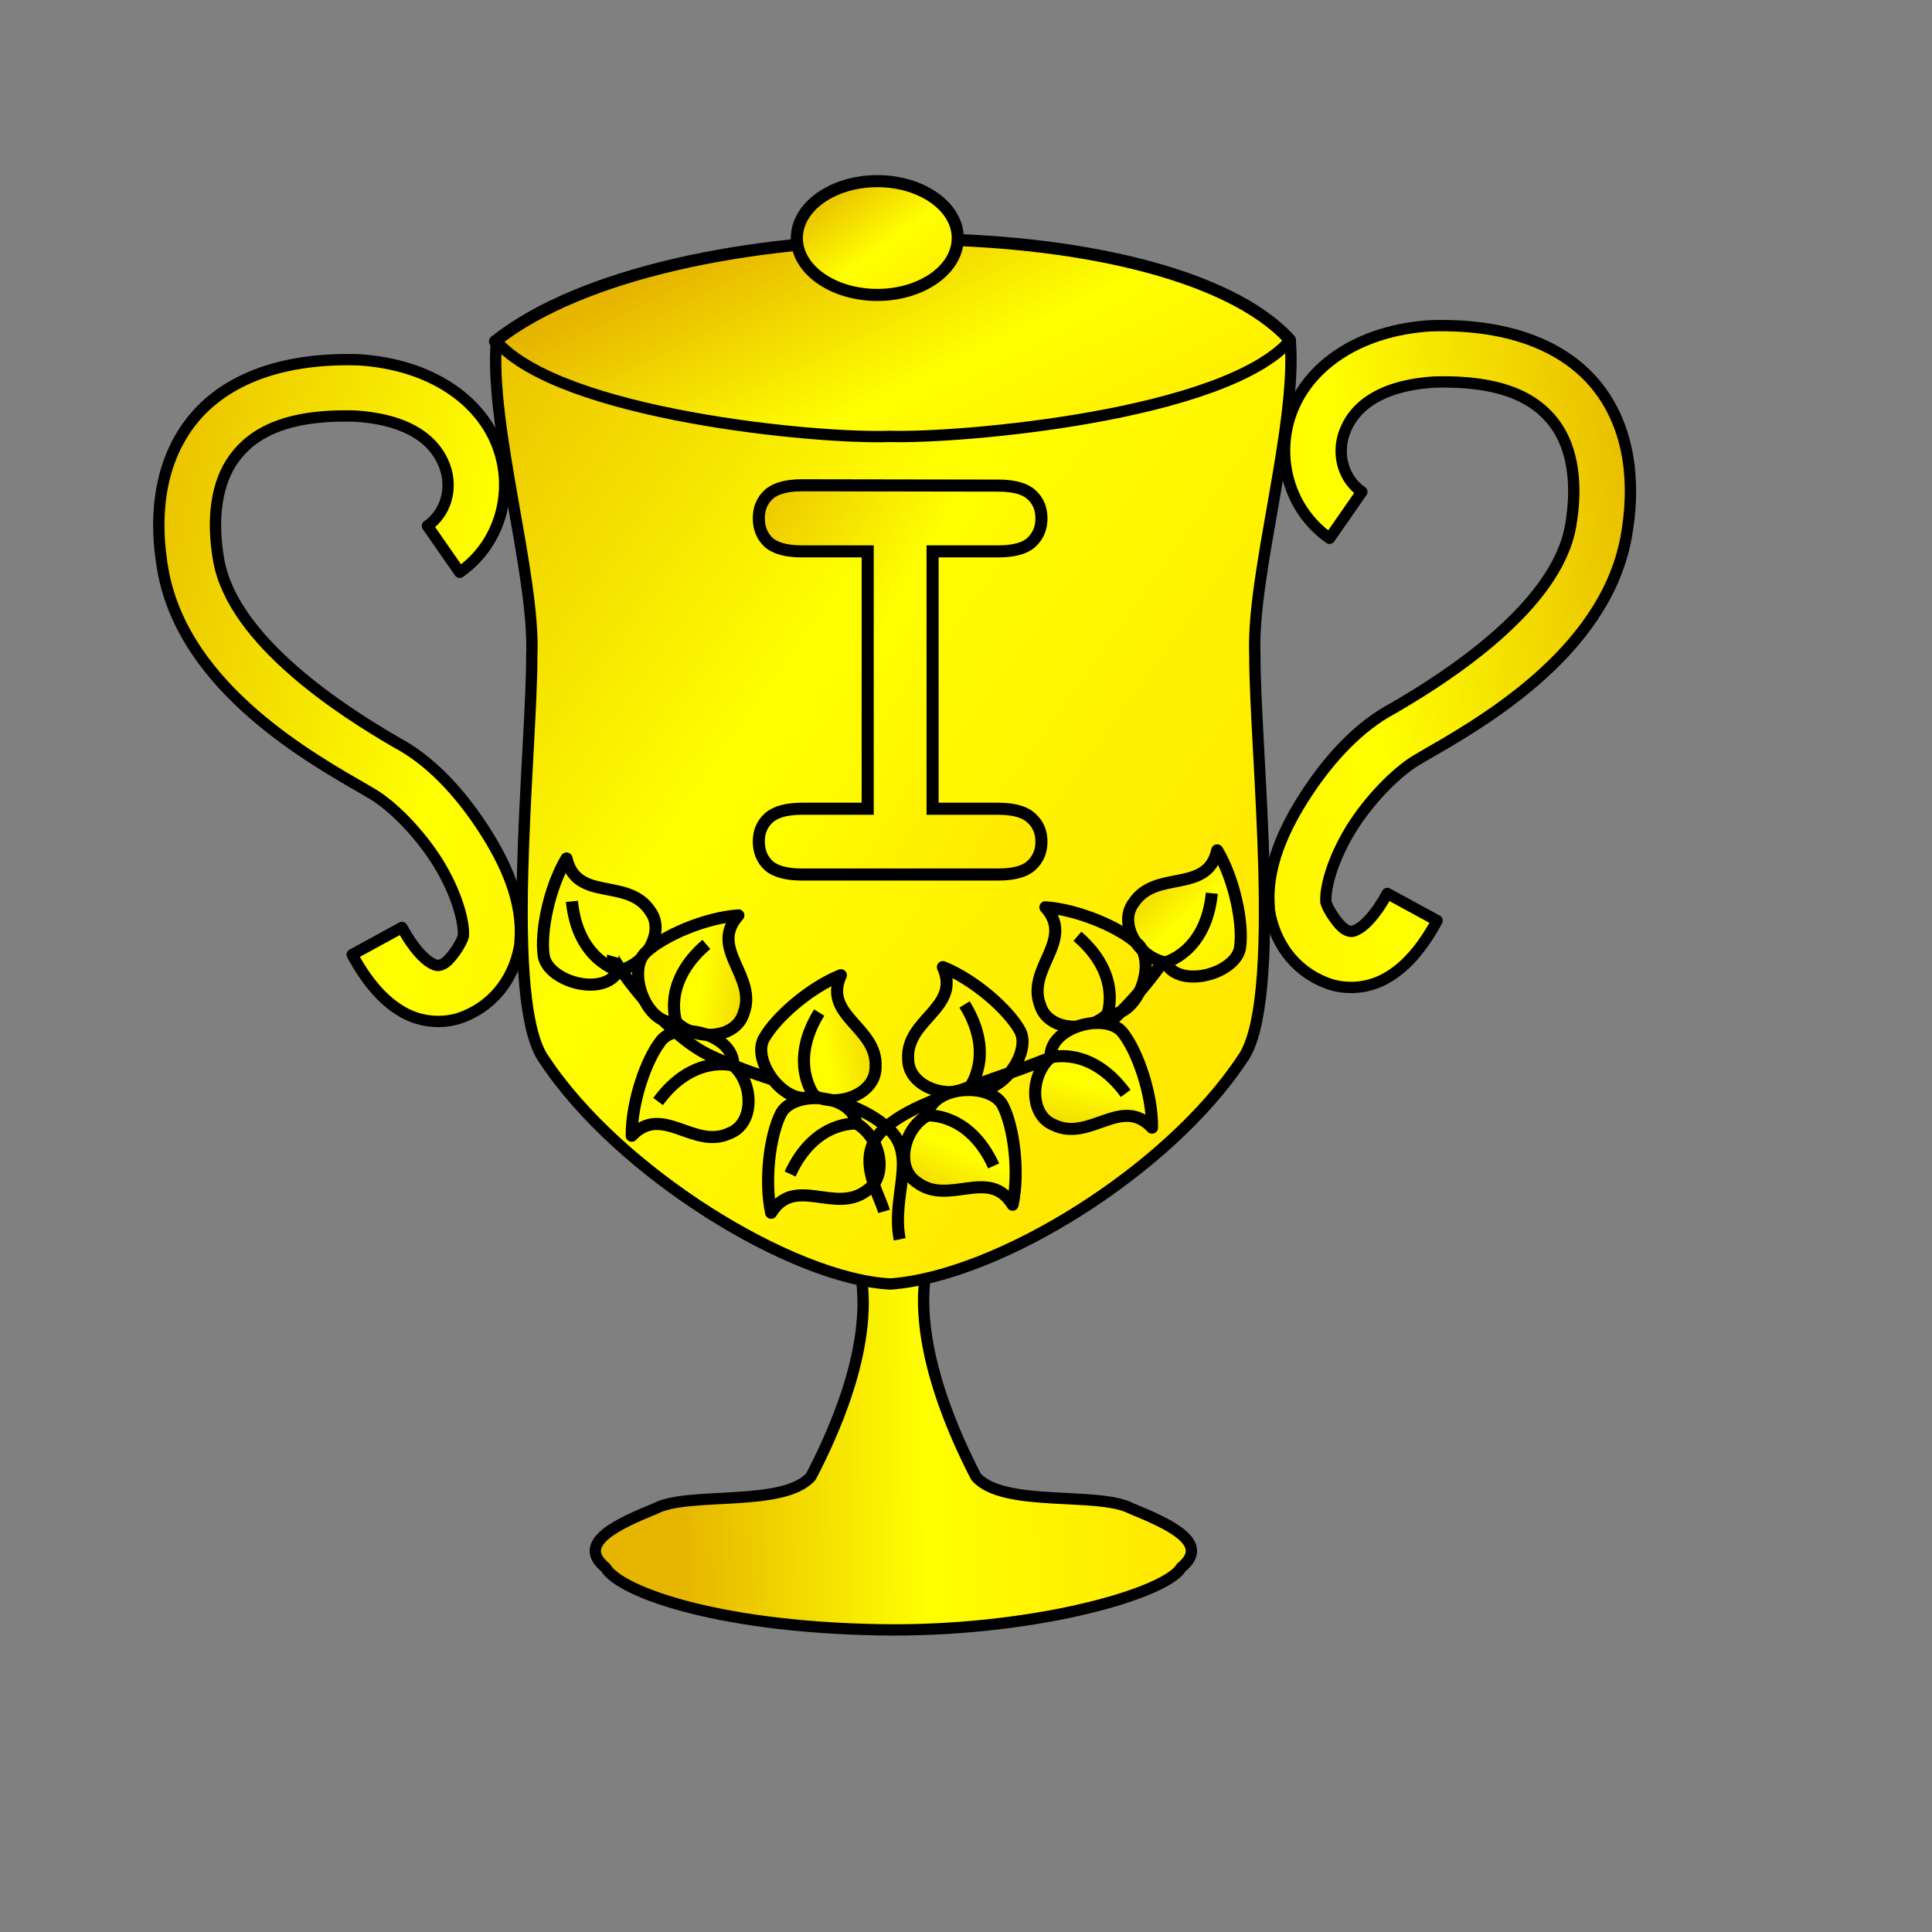 <?xml version="1.0" encoding="UTF-8" standalone="no"?>
<!DOCTYPE svg PUBLIC "-//W3C//DTD SVG 1.0//EN"
"http://www.w3.org/TR/2001/REC-SVG-20010904/DTD/svg10.dtd">
<!-- Created with Inkscape (http://www.inkscape.org/) -->
<svg
   id="svg1"
   sodipodi:version="0.32"
   inkscape:version="0.38.1"
   xmlns="http://www.w3.org/2000/svg"
   xmlns:sodipodi="http://sodipodi.sourceforge.net/DTD/sodipodi-0.dtd"
   xmlns:inkscape="http://www.inkscape.org/namespaces/inkscape"
   xmlns:xlink="http://www.w3.org/1999/xlink"
   width="160pt"
   height="160pt"
   sodipodi:docbase="/home/nicu/Desktop"
   sodipodi:docname="cup.svg">
  <rect width="100%" height="100%" fill="#808080" stroke="none"/>
  <defs
     id="defs3">
    <linearGradient
       id="linearGradient848">
      <stop
         style="stop-color:#e6b500;stop-opacity:1;"
         offset="0"
         id="stop849" />
      <stop
         style="stop-color:#ffff00;stop-opacity:1;"
         offset="0.5"
         id="stop852" />
      <stop
         style="stop-color:#ffe800;stop-opacity:1;"
         offset="1"
         id="stop850" />
    </linearGradient>
    <linearGradient
       xlink:href="#linearGradient848"
       id="linearGradient851"
       x1="-0.245"
       y1="0.109"
       x2="0.718"
       y2="0.914" />
    <linearGradient
       xlink:href="#linearGradient848"
       id="linearGradient853"
       x1="0.293"
       y1="0.097"
       x2="0.928"
       y2="0.694" />
    <linearGradient
       xlink:href="#linearGradient848"
       id="linearGradient854"
       x1="0.073"
       y1="0.094"
       x2="1.028"
       y2="1.016" />
    <linearGradient
       xlink:href="#linearGradient848"
       id="linearGradient855"
       x1="0.165"
       y1="0.484"
       x2="0.932"
       y2="0.477" />
    <linearGradient
       xlink:href="#linearGradient848"
       id="linearGradient856"
       x1="1.139"
       y1="0.352"
       x2="-0.542"
       y2="0.805" />
    <linearGradient
       xlink:href="#linearGradient848"
       id="linearGradient857"
       x1="-0.181"
       y1="0.141"
       x2="1.75"
       y2="0.93" />
    <linearGradient
       xlink:href="#linearGradient848"
       id="linearGradient865"
       x1="-0.234"
       y1="0.031"
       x2="0.904"
       y2="0.953" />
    <linearGradient
       xlink:href="#linearGradient848"
       id="linearGradient869"
       x1="-0.025"
       y1="0.07"
       x2="1.034"
       y2="0.984" />
  </defs>
  <sodipodi:namedview
     id="base"
     pagecolor="#ffffff"
     bordercolor="#666666"
     borderopacity="1.0"
     inkscape:pageopacity="0.0"
     inkscape:pageshadow="2"
     inkscape:zoom="1.0000000"
     inkscape:cx="115.99229"
     inkscape:cy="49.199860"
     inkscape:window-width="805"
     inkscape:window-height="759"
     inkscape:window-x="60"
     inkscape:window-y="35" />
  <g
     id="g934"
     transform="translate(-7.5,6.25)">
    <path
       style="fill:url(#linearGradient853);fill-rule:evenodd;stroke:black;stroke-opacity:1;stroke-width:1pt;stroke-linejoin:round;stroke-linecap:butt;fill-opacity:1;"
       d="M 62.153,31.452 C 76.789,52.371 133.104,56.893 149.931,31.28 C 136.484,16.48 81.194,16.351 62.153,31.452 z "
       id="path836"
       sodipodi:nodetypes="ccc" />
    <path
       style="fill:url(#linearGradient855);fill-opacity:1;fill-rule:evenodd;stroke:#000000;stroke-width:1.25;stroke-dasharray:none;stroke-linejoin:round;"
       d="M 102.552,134.435 C 103.96,142.744 99.192,152.646 97.052,156.778 C 94.077,160.219 83.503,158.414 79.896,160.31 C 76.002,161.913 70.947,164.071 74.364,166.841 C 75.952,169.61 87.426,173.638 106.146,173.729 C 122.467,173.729 136.34,169.61 137.927,166.841 C 141.345,164.071 136.289,161.913 132.396,160.31 C 128.788,158.414 118.246,160.25 115.271,156.81 C 113.131,152.677 108.332,142.51 109.739,134.2 C 107.092,134.917 105.208,134.993 102.552,134.435 z "
       id="path835"
       sodipodi:nodetypes="cccccccccc" />
    <path
       style="fill:url(#linearGradient851);fill-opacity:1;fill-rule:evenodd;stroke:#000000;stroke-width:1.25;stroke-dasharray:none;stroke-linejoin:round;"
       d="M 149.969,31.344 C 142.721,39.604 113.811,42.168 105.75,41.938 C 105.743,41.936 105.726,41.939 105.719,41.938 C 97.775,42.24 69.433,39.553 62.312,31.438 C 61.532,40.779 66.602,57.353 66.219,66.125 C 66.254,76.468 63.027,104.619 67.625,110.812 C 75.878,123.291 95.022,135.004 105.836,135.53 C 117.715,134.657 136.503,123.047 144.656,110.719 C 149.254,104.525 146.027,76.374 146.062,66.031 C 145.679,57.26 150.749,40.685 149.969,31.344 z "
       id="path833"
       sodipodi:nodetypes="cccccccccc" />
    <path
       style="fill:url(#linearGradient854);fill-rule:evenodd;stroke:#000000;stroke-width:1pt;"
       d="M 113.258,20.035 C 113.258,23.503 109.278,26.317 104.374,26.317 C 99.469,26.317 95.489,23.503 95.489,20.035 C 95.489,16.567 99.469,13.753 104.374,13.753 C 109.278,13.753 113.258,16.567 113.258,20.035 z "
       id="path839" />
    <path
       style="fill:url(#linearGradient856);fill-rule:evenodd;stroke:#000000;stroke-opacity:1;stroke-width:1.25;stroke-linejoin:round;stroke-linecap:butt;fill-opacity:1;stroke-dasharray:none;"
       d="M 165.5,29.719 C 157.366,30.233 151.946,34.27 150.094,39.312 C 148.241,44.355 149.898,50.108 154.312,53.188 L 157.875,48.062 C 155.865,46.661 155.049,43.972 155.969,41.469 C 156.888,38.965 159.496,36.341 165.875,35.938 C 173.464,35.729 177.146,37.801 179.188,40.562 C 181.229,43.324 181.72,47.442 180.906,51.938 C 179.269,60.796 167.317,68.493 161.312,71.969 C 157.63,73.919 154.415,77.352 151.812,81.312 C 149.21,85.273 147.264,89.616 147.656,94 C 147.654,94.073 147.654,94.146 147.656,94.219 C 148.164,97.505 150.15,100.841 154.031,102.312 C 155.972,103.048 158.457,102.969 160.594,101.75 C 162.73,100.531 164.539,98.442 166.188,95.406 L 160.688,92.406 C 159.391,94.793 158.195,95.916 157.5,96.312 C 156.805,96.709 156.633,96.626 156.219,96.469 C 155.412,96.163 154.089,94.149 153.906,93.344 C 153.788,91.475 154.934,87.942 157.031,84.75 C 159.164,81.504 162.166,78.591 164.344,77.438 C 164.375,77.417 164.407,77.396 164.438,77.375 C 170.519,73.855 184.65,66.117 187.062,53.062 C 188.072,47.487 187.635,41.506 184.188,36.844 C 180.74,32.181 174.464,29.475 165.594,29.719 C 165.562,29.718 165.531,29.718 165.5,29.719 z "
       id="path846" />
    <path
       style="fill:url(#linearGradient857);fill-rule:evenodd;stroke:#000000;stroke-opacity:1;stroke-width:1.25;stroke-linejoin:round;stroke-linecap:butt;fill-opacity:1;stroke-dasharray:none;"
       d="M 47.072,33.475 C 55.206,33.989 60.626,38.026 62.478,43.069 C 64.331,48.111 62.674,53.864 58.26,56.944 L 54.697,51.819 C 56.707,50.417 57.523,47.728 56.603,45.225 C 55.684,42.721 53.076,40.097 46.697,39.694 C 39.108,39.485 35.426,41.557 33.385,44.319 C 31.343,47.08 30.852,51.198 31.666,55.694 C 33.303,64.552 45.255,72.249 51.26,75.725 C 54.943,77.675 58.158,81.108 60.76,85.069 C 63.362,89.029 65.308,93.372 64.916,97.756 C 64.918,97.829 64.918,97.902 64.916,97.975 C 64.409,101.261 62.422,104.597 58.541,106.069 C 56.6,106.804 54.115,106.725 51.978,105.506 C 49.842,104.287 48.033,102.198 46.385,99.162 L 51.885,96.162 C 53.181,98.549 54.377,99.672 55.072,100.069 C 55.767,100.465 55.939,100.382 56.353,100.225 C 57.16,99.919 58.483,97.905 58.666,97.1 C 58.784,95.231 57.638,91.698 55.541,88.506 C 53.408,85.26 50.406,82.347 48.228,81.194 C 48.197,81.173 48.166,81.152 48.135,81.131 C 42.053,77.611 27.922,69.873 25.51,56.819 C 24.5,51.243 24.937,45.262 28.385,40.6 C 31.832,35.937 38.108,33.231 46.978,33.475 C 47.01,33.474 47.041,33.474 47.072,33.475 z "
       id="path847" />
    <path
       style="font-size:12;font-weight:bold;stroke-width:1pt;font-family:Courier New;stroke:#000000;stroke-opacity:1;fill:url(#linearGradient865);"
       d="M 110.476,54.634 L 110.476,83.052 L 117.71,83.052 C 119.434,83.052 120.658,83.394 121.38,84.08 C 122.126,84.741 122.498,85.615 122.498,86.702 C 122.498,87.765 122.126,88.639 121.38,89.324 C 120.658,89.985 119.434,90.316 117.71,90.316 L 96.076,90.316 C 94.352,90.316 93.117,89.985 92.372,89.324 C 91.649,88.639 91.288,87.753 91.288,86.666 C 91.288,85.603 91.649,84.741 92.372,84.08 C 93.117,83.394 94.352,83.052 96.076,83.052 L 103.311,83.052 L 103.311,54.634 L 96.076,54.634 C 94.352,54.634 93.117,54.303 92.372,53.642 C 91.649,52.957 91.288,52.071 91.288,50.984 C 91.288,49.897 91.649,49.023 92.372,48.362 C 93.117,47.677 94.352,47.334 96.076,47.334 L 117.71,47.37 C 119.434,47.37 120.658,47.7 121.38,48.362 C 122.126,49.023 122.498,49.897 122.498,50.984 C 122.498,52.071 122.126,52.957 121.38,53.642 C 120.658,54.303 119.434,54.634 117.71,54.634 L 110.476,54.634 z "
       id="path864" />
    <path
       style="fill:none;fill-rule:evenodd;stroke:black;stroke-opacity:1;stroke-width:1pt;stroke-linejoin:miter;stroke-linecap:butt;fill-opacity:0.75;"
       d="M 105.118,127.513 C 104.523,125.417 101.697,121.218 105.32,118.239 C 109.041,114.84 118.432,112.987 126.05,109.411 C 131.288,106.986 136.894,98.794 136.795,98.445"
       id="path902"
       sodipodi:nodetypes="cccc" />
    <g
       id="g903"
       transform="matrix(0.983,0.185,-0.185,0.983,12.58,-82.936)">
      <path
         style="fill:url(#linearGradient869);fill-rule:evenodd;stroke:black;stroke-opacity:1;stroke-width:1pt;stroke-linejoin:round;stroke-linecap:butt;fill-opacity:1;"
         d="M 158.603,143.686 C 158.411,148.634 152.371,146.986 150.634,151.032 C 149.288,153.638 152.231,156.904 155.259,156.904 C 157.364,159.537 163.069,156.713 163.069,153.832 C 162.986,151.112 161.035,146.416 158.603,143.686 z "
         id="path904"
         sodipodi:nodetypes="ccccc" />
      <path
         style="fill:none;fill-rule:evenodd;stroke:black;stroke-opacity:1;stroke-width:1pt;stroke-linejoin:miter;stroke-linecap:butt;fill-opacity:0.75;"
         d="M 155.24,156.91 C 155.24,156.91 159.472,154.986 158.895,148.446"
         id="path905"
         sodipodi:nodetypes="cc" />
    </g>
    <g
       id="g906"
       transform="matrix(0.716,-0.699,0.699,0.716,-91.063,101.917)">
      <path
         style="fill:url(#linearGradient869);fill-rule:evenodd;stroke:black;stroke-opacity:1;stroke-width:1pt;stroke-linejoin:round;stroke-linecap:butt;fill-opacity:1;"
         d="M 158.603,143.686 C 158.411,148.634 152.371,146.986 150.634,151.032 C 149.288,153.638 152.231,156.904 155.259,156.904 C 157.364,159.537 163.069,156.713 163.069,153.832 C 162.986,151.112 161.035,146.416 158.603,143.686 z "
         id="path907"
         sodipodi:nodetypes="ccccc" />
      <path
         style="fill:none;fill-rule:evenodd;stroke:black;stroke-opacity:1;stroke-width:1pt;stroke-linejoin:miter;stroke-linecap:butt;fill-opacity:0.75;"
         d="M 155.24,156.91 C 155.24,156.91 159.472,154.986 158.895,148.446"
         id="path908"
         sodipodi:nodetypes="cc" />
    </g>
    <g
       id="g909"
       transform="matrix(0.753,-0.658,-0.658,-0.753,109.828,330.821)">
      <path
         style="fill:url(#linearGradient869);fill-rule:evenodd;stroke:black;stroke-opacity:1;stroke-width:1pt;stroke-linejoin:round;stroke-linecap:butt;fill-opacity:1;"
         d="M 158.603,143.686 C 158.411,148.634 152.371,146.986 150.634,151.032 C 149.288,153.638 152.231,156.904 155.259,156.904 C 157.364,159.537 163.069,156.713 163.069,153.832 C 162.986,151.112 161.035,146.416 158.603,143.686 z "
         id="path910"
         sodipodi:nodetypes="ccccc" />
      <path
         style="fill:none;fill-rule:evenodd;stroke:black;stroke-opacity:1;stroke-width:1pt;stroke-linejoin:miter;stroke-linecap:butt;fill-opacity:0.75;"
         d="M 155.24,156.91 C 155.24,156.91 159.472,154.986 158.895,148.446"
         id="path911"
         sodipodi:nodetypes="cc" />
    </g>
    <g
       id="g912"
       transform="matrix(0.894,-0.448,0.448,0.894,-94.547,43.136)">
      <path
         style="fill:url(#linearGradient869);fill-rule:evenodd;stroke:black;stroke-opacity:1;stroke-width:1pt;stroke-linejoin:round;stroke-linecap:butt;fill-opacity:1;"
         d="M 158.603,143.686 C 158.411,148.634 152.371,146.986 150.634,151.032 C 149.288,153.638 152.231,156.904 155.259,156.904 C 157.364,159.537 163.069,156.713 163.069,153.832 C 162.986,151.112 161.035,146.416 158.603,143.686 z "
         id="path913"
         sodipodi:nodetypes="ccccc" />
      <path
         style="fill:none;fill-rule:evenodd;stroke:black;stroke-opacity:1;stroke-width:1pt;stroke-linejoin:miter;stroke-linecap:butt;fill-opacity:0.75;"
         d="M 155.24,156.91 C 155.24,156.91 159.472,154.986 158.895,148.446"
         id="path914"
         sodipodi:nodetypes="cc" />
    </g>
    <g
       id="g915"
       transform="matrix(0.87,-0.493,-0.493,-0.87,52.165,329.973)">
      <path
         style="fill:url(#linearGradient869);fill-rule:evenodd;stroke:black;stroke-opacity:1;stroke-width:1pt;stroke-linejoin:round;stroke-linecap:butt;fill-opacity:1;"
         d="M 158.603,143.686 C 158.411,148.634 152.371,146.986 150.634,151.032 C 149.288,153.638 152.231,156.904 155.259,156.904 C 157.364,159.537 163.069,156.713 163.069,153.832 C 162.986,151.112 161.035,146.416 158.603,143.686 z "
         id="path916"
         sodipodi:nodetypes="ccccc" />
      <path
         style="fill:none;fill-rule:evenodd;stroke:black;stroke-opacity:1;stroke-width:1pt;stroke-linejoin:miter;stroke-linecap:butt;fill-opacity:0.75;"
         d="M 155.24,156.91 C 155.24,156.91 159.472,154.986 158.895,148.446"
         id="path917"
         sodipodi:nodetypes="cc" />
    </g>
    <path
       style="fill:none;fill-rule:evenodd;stroke:black;stroke-opacity:1;stroke-width:1pt;stroke-linejoin:miter;stroke-linecap:butt;fill-opacity:0.75;"
       d="M 106.846,130.596 C 105.879,125.687 109.017,121.176 105.394,118.197 C 101.673,114.798 93.532,113.882 85.915,110.307 C 80.676,107.882 75.071,99.689 75.17,99.34"
       id="path918"
       sodipodi:nodetypes="cccc" />
    <g
       id="g919"
       transform="matrix(-0.983,0.185,0.185,0.983,199.384,-82.041)">
      <path
         style="fill:url(#linearGradient869);fill-rule:evenodd;stroke:black;stroke-opacity:1;stroke-width:1pt;stroke-linejoin:round;stroke-linecap:butt;fill-opacity:1;"
         d="M 158.603,143.686 C 158.411,148.634 152.371,146.986 150.634,151.032 C 149.288,153.638 152.231,156.904 155.259,156.904 C 157.364,159.537 163.069,156.713 163.069,153.832 C 162.986,151.112 161.035,146.416 158.603,143.686 z "
         id="path920"
         sodipodi:nodetypes="ccccc" />
      <path
         style="fill:none;fill-rule:evenodd;stroke:black;stroke-opacity:1;stroke-width:1pt;stroke-linejoin:miter;stroke-linecap:butt;fill-opacity:0.75;"
         d="M 155.24,156.91 C 155.24,156.91 159.472,154.986 158.895,148.446"
         id="path921"
         sodipodi:nodetypes="cc" />
    </g>
    <g
       id="g922"
       transform="matrix(-0.716,-0.699,-0.699,0.716,303.027,102.812)">
      <path
         style="fill:url(#linearGradient869);fill-rule:evenodd;stroke:black;stroke-opacity:1;stroke-width:1pt;stroke-linejoin:round;stroke-linecap:butt;fill-opacity:1;"
         d="M 158.603,143.686 C 158.411,148.634 152.371,146.986 150.634,151.032 C 149.288,153.638 152.231,156.904 155.259,156.904 C 157.364,159.537 163.069,156.713 163.069,153.832 C 162.986,151.112 161.035,146.416 158.603,143.686 z "
         id="path923"
         sodipodi:nodetypes="ccccc" />
      <path
         style="fill:none;fill-rule:evenodd;stroke:black;stroke-opacity:1;stroke-width:1pt;stroke-linejoin:miter;stroke-linecap:butt;fill-opacity:0.75;"
         d="M 155.24,156.91 C 155.24,156.91 159.472,154.986 158.895,148.446"
         id="path924"
         sodipodi:nodetypes="cc" />
    </g>
    <g
       id="g925"
       transform="matrix(-0.753,-0.658,0.658,-0.753,102.137,331.716)">
      <path
         style="fill:url(#linearGradient869);fill-rule:evenodd;stroke:black;stroke-opacity:1;stroke-width:1pt;stroke-linejoin:round;stroke-linecap:butt;fill-opacity:1;"
         d="M 158.603,143.686 C 158.411,148.634 152.371,146.986 150.634,151.032 C 149.288,153.638 152.231,156.904 155.259,156.904 C 157.364,159.537 163.069,156.713 163.069,153.832 C 162.986,151.112 161.035,146.416 158.603,143.686 z "
         id="path926"
         sodipodi:nodetypes="ccccc" />
      <path
         style="fill:none;fill-rule:evenodd;stroke:black;stroke-opacity:1;stroke-width:1pt;stroke-linejoin:miter;stroke-linecap:butt;fill-opacity:0.75;"
         d="M 155.24,156.91 C 155.24,156.91 159.472,154.986 158.895,148.446"
         id="path927"
         sodipodi:nodetypes="cc" />
    </g>
    <g
       id="g928"
       transform="matrix(-0.894,-0.448,-0.448,0.894,306.511,44.032)">
      <path
         style="fill:url(#linearGradient869);fill-rule:evenodd;stroke:black;stroke-opacity:1;stroke-width:1pt;stroke-linejoin:round;stroke-linecap:butt;fill-opacity:1;"
         d="M 158.603,143.686 C 158.411,148.634 152.371,146.986 150.634,151.032 C 149.288,153.638 152.231,156.904 155.259,156.904 C 157.364,159.537 163.069,156.713 163.069,153.832 C 162.986,151.112 161.035,146.416 158.603,143.686 z "
         id="path929"
         sodipodi:nodetypes="ccccc" />
      <path
         style="fill:none;fill-rule:evenodd;stroke:black;stroke-opacity:1;stroke-width:1pt;stroke-linejoin:miter;stroke-linecap:butt;fill-opacity:0.75;"
         d="M 155.24,156.91 C 155.24,156.91 159.472,154.986 158.895,148.446"
         id="path930"
         sodipodi:nodetypes="cc" />
    </g>
    <g
       id="g931"
       transform="matrix(-0.87,-0.493,0.493,-0.87,159.799,330.868)">
      <path
         style="fill:url(#linearGradient869);fill-rule:evenodd;stroke:black;stroke-opacity:1;stroke-width:1pt;stroke-linejoin:round;stroke-linecap:butt;fill-opacity:1;"
         d="M 158.603,143.686 C 158.411,148.634 152.371,146.986 150.634,151.032 C 149.288,153.638 152.231,156.904 155.259,156.904 C 157.364,159.537 163.069,156.713 163.069,153.832 C 162.986,151.112 161.035,146.416 158.603,143.686 z "
         id="path932"
         sodipodi:nodetypes="ccccc" />
      <path
         style="fill:none;fill-rule:evenodd;stroke:black;stroke-opacity:1;stroke-width:1pt;stroke-linejoin:miter;stroke-linecap:butt;fill-opacity:0.75;"
         d="M 155.24,156.91 C 155.24,156.91 159.472,154.986 158.895,148.446"
         id="path933"
         sodipodi:nodetypes="cc" />
    </g>
  </g>

  <rdf:RDF 
   xmlns="http://web.resource.org/cc/"
   xmlns:dc="http://purl.org/dc/elements/1.1/"
   xmlns:rdf="http://www.w3.org/1999/02/22-rdf-syntax-ns#">
  <Work rdf:about="">
    <dc:title>Clipart by Nicu Buculei - nosmoke</dc:title>
    <dc:rights>
       <Agent>
         <dc:title>Nicu Buculei</dc:title>
       </Agent>
    </dc:rights>
    <dc:type rdf:resource="http://purl.org/dc/dcmitype/StillImage" />
    <license rdf:resource="http://web.resource.org/cc/PublicDomain" />
  </Work>
   
  <License rdf:about="http://web.resource.org/cc/PublicDomain">
     <permits rdf:resource="http://web.resource.org/cc/Reproduction" />
     <permits rdf:resource="http://web.resource.org/cc/Distribution" />
     <permits rdf:resource="http://web.resource.org/cc/DerivativeWorks" />
  </License>

</rdf:RDF>
</svg>
